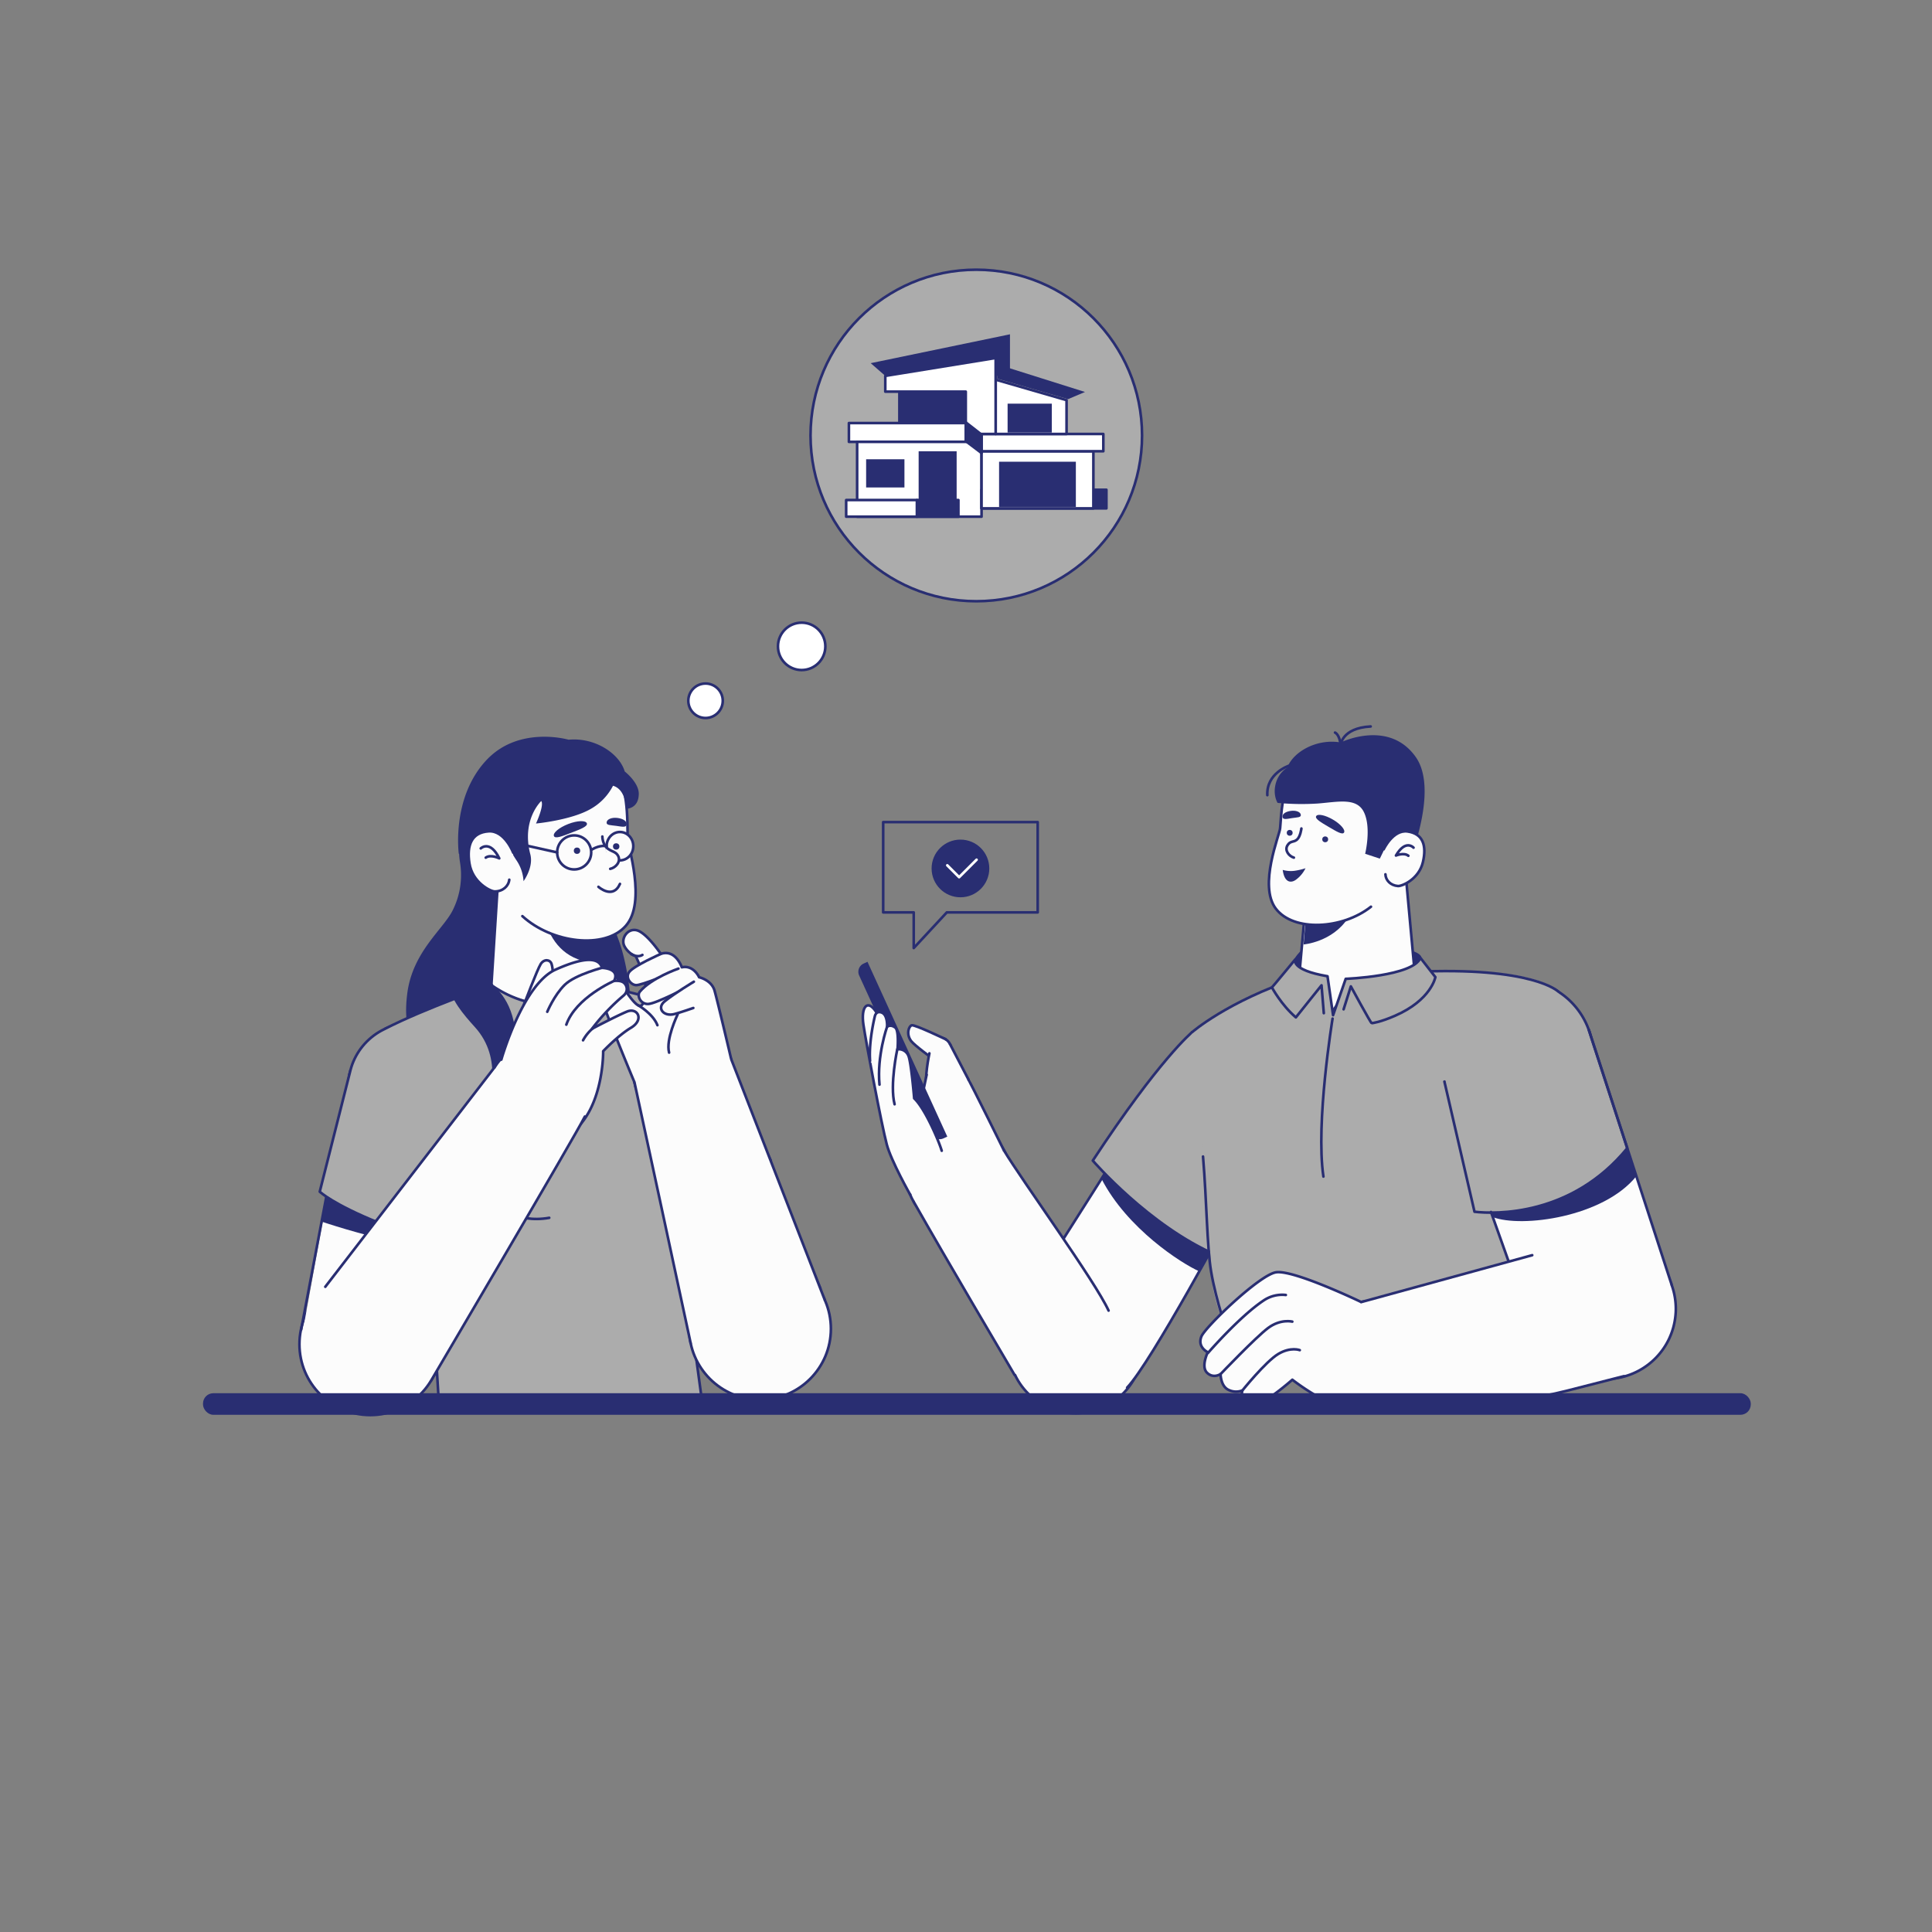 <svg xmlns="http://www.w3.org/2000/svg" id="Layer_1" data-name="Layer 1" viewBox="0 0 1600 1600"><rect x="0" y="0" width="1600" height="1600" fill="#808080" stroke="none"/><defs><style>.cls-1,.cls-8,.cls-9{fill:#fcfcfc;}.cls-1,.cls-10,.cls-11,.cls-14,.cls-15,.cls-3,.cls-4,.cls-7,.cls-8{stroke:#292E72;}.cls-1,.cls-10,.cls-11,.cls-13,.cls-14,.cls-15,.cls-3,.cls-4,.cls-7,.cls-8{stroke-linecap:round;stroke-linejoin:round;}.cls-1,.cls-3,.cls-4,.cls-7{stroke-width:2.17px;}.cls-15,.cls-2,.cls-4{fill:#292E72;}.cls-11,.cls-3,.cls-6{fill:#ACACAC;}.cls-10,.cls-13,.cls-5,.cls-7{fill:none;}.cls-10,.cls-11,.cls-13,.cls-14,.cls-15,.cls-8{stroke-width:2.17px;}.cls-12{fill:#292E72;}.cls-13{stroke:#fff;}.cls-14{fill:#fff;}</style></defs><circle class="cls-1" cx="890.77" cy="1114.9" r="55.51"></circle><circle class="cls-1" cx="1021.18" cy="899.66" r="54.99"></circle><path class="cls-1" d="M847.31,1080.08c10.72-19.46,57.51-91.53,83.28-133.2l89,58s-66.13,123.29-86.14,144.28"></path><path class="cls-2" d="M912.2,976.23c7.37-11.66,12.52-19.86,18.39-29.35l89,58s-9,17.27-26.38,48C978.43,1046.36,933.46,1017.54,912.2,976.23Z"></path><path class="cls-3" d="M987.15,854.89S960,877.33,905,961.16c0,0,46.62,54.24,102.59,78.33l55-104.22"></path><path class="cls-4" d="M1175.59,792c-9.42-11.23-92.06-9.8-98.47-2.83s-5,8-2.13,10.62,89.79,6.2,96.35-.17S1175.59,792,1175.59,792Z"></path><circle class="cls-5" cx="1144.77" cy="1101.29" r="128.05"></circle><path class="cls-3" d="M1309.53,907.9a62.71,62.71,0,1,0-55.33,28.82A62.73,62.73,0,0,0,1309.53,907.9Z"></path><path class="cls-6" d="M1170.74,804.88c104.84-5.62,119.84,16.36,119.84,16.36l-17.76,125.64s6.9,111.77,4.07,145.69c-.88,10.53-10.53,14.92-10.53,14.92l-249.22-1.93s-13.29-28.08-14.17-52.66c-1.75-49.06-15.82-198-15.82-198s29.06-25.49,87.49-45"></path><path class="cls-7" d="M987.15,854.89s29.06-25.49,87.49-45"></path><path class="cls-7" d="M1275.32,934l-2.5,18.48s6.9,106.22,4.07,140.14c-.88,10.53-10.53,14.92-10.53,14.92l-249.22-1.93s-9.86-27.19-14.17-52.66c-3.4-20.14-3.59-58.1-6.68-95.16"></path><path class="cls-7" d="M1170.74,804.88c99-4.64,119.84,16.36,119.84,16.36"></path><path class="cls-1" d="M1173.08,821.62l-8.74-95.18s-4.47-18.68-18.28-17.87S1080.8,754,1080.8,754l-6.16,69,19.83-7.1,9.1,21.49,15.11-20.54Z"></path><path class="cls-2" d="M1079.57,782.16s23.83-1.89,36.82-21.93l-34.92-.27Z"></path><circle class="cls-5" cx="1122.6" cy="816.71" r="49.21"></circle><path class="cls-3" d="M1112.72,835.88c.24-.71,6-19,6-19s16.53,30.46,17.24,30.46,7.2-.83,19.36-6.14c30-13.09,33.41-32,33.41-32l-12.39-15.94c-6,15.23-61.87,17.36-61.87,17.36L1104,840.73l-4.61-32.24c-31.17-5.31-26.68-14-26.68-14s-18.3,22.2-19.36,23.26c0,0,7.79,14.52,19.83,24.8l21.25-26.57,1.89,23.09"></path><path class="cls-3" d="M1103.57,843.56S1089.4,930,1096,974.38"></path><circle class="cls-8" cx="778.11" cy="868.86" r="9.61"></circle><path class="cls-8" d="M783.11,860.64s-25.4-12.18-28-11.56c-2.38.57-5,7.28-.45,13.18,2.89,3.71,18.1,14.73,18.1,14.73"></path><circle class="cls-8" cx="785.85" cy="901.75" r="17.73"></circle><path class="cls-9" d="M802.09,894.09,786.87,864.9l-17.18,7.42s-4.77,22-1.83,30.36"></path><path class="cls-10" d="M769.69,872.32s-4.77,22-1.83,30.36"></path><line class="cls-10" x1="802.09" y1="894.09" x2="786.87" y2="864.9"></line><circle class="cls-8" cx="793.68" cy="973.21" r="43.05"></circle><path class="cls-9" d="M834.44,958.21s-30.92-62.74-31.76-63.3-34.86-4.55-34.86-4.55l-4,19.1S730,844.35,725.81,838c-7-10.46-12.54-4-10.37,10.77s14.9,82.44,19.34,99.27c3.62,13.71,18.66,40.63,18.66,40.63"></path><path class="cls-10" d="M767.4,890.08l-4,19.1s-33.83-65.11-38-71.45c-7-10.46-12.53-4-10.37,10.77s14.91,82.44,19.35,99.27c3.62,13.71,19.42,41.64,19.42,41.64"></path><path class="cls-10" d="M834,957.93s-30.93-62.74-31.76-63.3"></path><path class="cls-2" d="M741,791.61h3.51a7.47,7.47,0,0,1,7.47,7.47V943.29a7.47,7.47,0,0,1-7.47,7.47H741a0,0,0,0,1,0,0V791.61A0,0,0,0,1,741,791.61Z" transform="translate(1787.36 1353.65) rotate(155.46)"></path><path class="cls-8" d="M779.89,953c-2.28-7.77-13.63-34.72-22.8-43.41,0,0-2.49-30-4.79-35.24a8.52,8.52,0,0,0-9-5.37s1.35-15.58-1.92-18c-4-3-6.72-.63-6.72-.63s.6-9.6-4.24-11.68-5.87,2.81-5.87,2.81-5.24,20.72-4,37.14"></path><path class="cls-8" d="M743.12,868.91s-6.41,29.43-2.26,45.6"></path><path class="cls-8" d="M734.64,850.31s-8.57,24.15-6.28,47.94"></path><path class="cls-9" d="M918.08,1085.39c-10.91-24-71.57-107.61-86.5-132.42l-74.82,42.42c28.4,50.09,72.94,125.24,83.42,143.19"></path><path class="cls-7" d="M756.76,995.39c28.4,50.09,72.94,125.24,83.42,143.19"></path><path class="cls-7" d="M918.08,1085.39c-10.91-24-71.57-107.61-86.5-132.42"></path><circle class="cls-9" cx="890.77" cy="1114.9" r="34.17"></circle><path class="cls-8" d="M1286.29,1122.6a57.72,57.72,0,0,0,31.5,18.24c.24.06.49.1.74.15h0a57,57,0,0,0,6.08.86,58.23,58.23,0,0,0,56.94-31.62l.2-.39a58.1,58.1,0,0,0,5.87-20.94q.18-1.85.21-3.69a58.19,58.19,0,0,0-53.14-59.32,56.82,56.82,0,0,0-6.88-.2,58.27,58.27,0,0,0-49.15,30.12l0,0a58.2,58.2,0,0,0,7.61,66.73Z"></path><path class="cls-6" d="M1271.21,919.35a47.45,47.45,0,1,0-46.44-8.35A47.46,47.46,0,0,0,1271.21,919.35Z"></path><polygon class="cls-9" points="1196.2 895.74 1207.74 928.08 1216.05 951.37 1246.79 1037.54 1255.26 1061.26 1268.44 1098.2 1268.93 1099.55 1326.6 1078.97 1327.85 1078.53 1384.3 1063.7 1335.7 913.42 1315.65 857.24 1285.54 875.79 1239.6 890.23 1196.28 895.71 1196.2 895.74"></polygon><path class="cls-2" d="M1196.28,895.71l43.32-5.48,45.94-14.44,30.11-18.55,20,56.18,19.47,60.68c-27.22,33.89-94.89,43-118.94,33.83l-20.18-56.56-8.31-23.29-11.54-32.35Z"></path><path class="cls-3" d="M1315.82,853l31.81,97.88c-46.1,56.38-109.24,54.65-126.51,52.64l-24.92-107.8.08,0"></path><line class="cls-10" x1="1268.93" y1="1099.55" x2="1234.76" y2="1003.69"></line><line class="cls-10" x1="1384.3" y1="1063.7" x2="1315.82" y2="853.01"></line><circle class="cls-8" cx="1136.24" cy="1123.67" r="46.33"></circle><path class="cls-8" d="M1127.35,1078.31s-56.95-27.39-71-24.58-58.19,45.28-61.36,53c-3.71,9,5.24,13.13,5.24,13.13s-5.86,11.9-.6,17,11.19,1.06,11.19,1.06,0,9.86,6.37,13a14,14,0,0,0,11.66.58s-2.75,11,6,12.92,35.42-21.8,35.42-21.8,28.92,22.83,50.14,25.06"></path><path class="cls-10" d="M1000.43,1120.43s26.07-30.12,46-43.39a27.35,27.35,0,0,1,18.44-4.59"></path><path class="cls-10" d="M1010.86,1137.93s28.82-30.23,39.23-38.07,20.15-5.34,20.15-5.34"></path><path class="cls-10" d="M1028.89,1151.52s19.33-24,29.66-30.18,17.87-3.21,17.87-3.21"></path><path class="cls-9" d="M1127.35,1078.31l-6.9,89.39c.14,0,20.38,6.76,107.13-3.23,10.84-1.25,26.44-3.83,37.17-5.87,44.65-8.47,80.2-18.94,80.2-18.94l-29.13-112.47Z"></path><path class="cls-10" d="M1120.45,1167.7c22.14,7.36,125.76-2.79,177.83-16.11l41.56-10.63h.06l4.89-1.25.15,0"></path><line class="cls-10" x1="1127.35" y1="1078.31" x2="1268.93" y2="1039.49"></line><path class="cls-9" d="M1315.47,1112.54a31.08,31.08,0,0,0,19.21,3.54l.4-.06h0a31.16,31.16,0,0,0,26.3-26.9l0-.24a31.19,31.19,0,0,0-.81-11.64c-.16-.64-.35-1.28-.56-1.9a31.23,31.23,0,0,0-37.55-20.4,30.66,30.66,0,0,0-3.51,1.15,31.25,31.25,0,0,0-19.41,24.08v0a31.23,31.23,0,0,0,15.88,32.35Z"></path><path class="cls-8" d="M1135.38,750.91c-23.86,18.83-64.25,20.8-78.82,1.59s3.24-61.22,3.58-66.61c2-31.54,6.17-42.44,14.62-51.3,20.54-21.51,81.17-13.82,94.58,17.5,12.23,28.54-8.64,73.56-8.64,73.56"></path><path class="cls-2" d="M1056,651.25c1.87-11.13,10-15.46,10-15.46,4.85-13,24.09-24.31,44.29-20.93,0,0,39.93-19.63,62.24,12.16,20,28.58-7.56,91.61-7.56,91.61l-18.18-15.9-4.07,8.34-12.16-4s5.25-21.29-.94-34.31c-6-12.63-21.73-8.6-38.43-7.31a213.87,213.87,0,0,1-33.14-.52S1054.59,659.58,1056,651.25Z"></path><path class="cls-8" d="M1145.89,703.38s7.7-16.49,19.76-14.8c12.87,1.81,15.93,11.73,12.77,25.31-3.34,14.36-17.44,20.11-20.68,19.88-6.19-.46-10.21-4.81-10.39-9.7"></path><path class="cls-8" d="M1170.63,702s-6.51-7.25-14.56,6.51c0,0,6.71-2.76,10.28.21"></path><path class="cls-2" d="M1090,675.88c-1.28,2.18,4.12,5.25,10.49,9s11.31,6.75,12.59,4.58-2.85-7-9.22-10.72S1091.25,673.71,1090,675.88Z"></path><path class="cls-2" d="M1062.15,676.64c.38,2.4,3.52,1.57,7.85.88s7.66-.42,7.28-2.82-4.2-3.8-8.54-3.12S1061.77,674.24,1062.15,676.64Z"></path><path class="cls-2" d="M1062.3,720.42c1.34,10.62,6.91,11.34,11.36,7.82a25.63,25.63,0,0,0,7.51-9.2,55.13,55.13,0,0,1-8.89,2.1A24.07,24.07,0,0,1,1062.3,720.42Z"></path><path class="cls-8" d="M1077.76,686.13s-.77,6.71-3.66,9.21-5.46.68-7.93,4.83,1.34,8.93,5.36,10.08"></path><path class="cls-10" d="M1067.39,634.17s-18.71,6.15-17.84,24.35"></path><circle class="cls-2" cx="1097.47" cy="695.1" r="2.43"></circle><circle class="cls-2" cx="1068.07" cy="689.71" r="2.43"></circle><path class="cls-10" d="M1105.61,606.69s3.86,1.42,4.61,10.53c0,.23.46-14.28,24.91-15.6"></path><path class="cls-2" d="M380.93,714a64.87,64.87,0,0,1-6.1,40c-7.87,15.72-33.2,34.28-37.57,68.91-4,31.5,4.37,53.34,34.39,71,38,22.4,113.85,19.81,136.47-.45s14.63-84.29,5.3-111.89-19.29-34.94-21.73-51.79-11.62-81.4-56.6-71.4S376.68,687,380.93,714Z"></path><circle class="cls-8" cx="445.65" cy="823.82" r="39.38"></circle><circle class="cls-8" cx="449.92" cy="732.54" r="37.62"></circle><polyline class="cls-9" points="485.02 822.88 486.93 732.67 435.52 731.86 412.28 731.5 407.02 814.76"></polyline><line class="cls-8" x1="412.28" y1="731.5" x2="407.02" y2="814.76"></line><line class="cls-8" x1="485.02" y1="822.88" x2="487.54" y2="732.76"></line><path class="cls-2" d="M447.94,730.38s-5.26,57.56,38.05,66.13l2.22-63.13Z"></path><path class="cls-8" d="M432.61,758.71c24.47,22.4,68.29,27.77,85.68,8s1.36-66.9,1.41-72.8c.29-34.49-3.33-46.69-11.82-57-20.64-25-87.26-21.51-104.35,11.5-15.59,30.1,3.53,80.77,3.53,80.77"></path><path class="cls-2" d="M448.25,663.37s-16.59,15.41-9.07,44.08c2.87,10.93-5.62,22.32-5.62,22.32a34,34,0,0,0-5.82-17.25c-4.09-6.08-5-8.93-5-8.93l-42.79,3.49s-6.42-46.81,23.29-78c27-28.32,67.6-16.49,67.6-16.49,22.26-2.07,42.31,11.75,46.54,26.32,0,0,11.62,9,11.63,18.39,0,12.64-10.46,12.55-10.46,12.55s0-16-10.87-19.12A46.51,46.51,0,0,1,489.07,670c-16.29,9.32-45.18,12-45.18,12S450.86,666.9,448.25,663.37Z"></path><path class="cls-8" d="M425,706.13s-7.07-18.57-20.33-17.68c-14.15.94-18.28,11.49-15.92,26.53,2.49,15.89,17.38,23.28,20.93,23.28,6.78,0,11.49-4.42,12.08-9.72"></path><path class="cls-8" d="M398.14,702.6s7.66-7.37,15.33,8.25c0,0-7.08-3.54-11.2-.59"></path><path class="cls-2" d="M486,681.81c1,2.57-5.37,4.92-12.89,7.83s-13.39,5.26-14.38,2.7,4.31-7,11.84-9.92S485,679.25,486,681.81Z"></path><path class="cls-2" d="M518.94,682.87c-.38,2.63-3.81,1.76-8.56,1.08s-8.36-.35-8-3,4.53-4.21,9.27-3.53S519.31,680.24,518.94,682.87Z"></path><path class="cls-8" d="M495.6,734.43s12,10.75,17.82-2.42"></path><circle class="cls-8" cx="475.51" cy="705.94" r="14.1"></circle><ellipse class="cls-8" cx="513.42" cy="700.77" rx="11.05" ry="11.75"></ellipse><path class="cls-8" d="M498.84,692.78s0,7,4.91,10.32c3.44,2.36,6.55,2.39,8.25,5.9,2.31,4.74-2.17,9.61-6.64,10.55"></path><path class="cls-10" d="M502.31,700.77s-5.17-1.41-12.22,2.82"></path><line class="cls-10" x1="461.41" y1="705.94" x2="420.05" y2="696.75"></line><circle class="cls-2" cx="477.86" cy="704.53" r="2.65"></circle><circle class="cls-2" cx="510.3" cy="701" r="2.65"></circle><circle class="cls-11" cx="546.82" cy="889.46" r="52.18"></circle><polygon class="cls-9" points="500.6 913.52 569.99 1108.53 679.36 1066.94 594.66 868.6 500.6 913.52"></polygon><line class="cls-11" x1="679.36" y1="1066.94" x2="594.66" y2="868.6"></line><line class="cls-11" x1="500.6" y1="913.53" x2="569.99" y2="1108.53"></line><path class="cls-2" d="M634.66,964.92s-28,40.89-46.69,56.23-43,17.22-43,17.22l-9.09-27.72,80-40.9"></path><path class="cls-11" d="M592.05,863.43l46.28,97.7s-28.88,31.43-54.51,47a376.45,376.45,0,0,1-45.75,23.3l-40.39-124.4"></path><circle class="cls-11" cx="340.74" cy="899.41" r="52.18"></circle><circle class="cls-5" cx="466.35" cy="1149.25" r="103.28"></circle><path class="cls-6" d="M318.85,852c32.81-16.87,87.24-35.7,87.24-35.7s24.25,14.43,48.14,14.51c38.3.12,34.62-14.59,34.62-14.59s64.71,5.42,92.46,34c.76.78-15.41,16.13-23.64,39.8-4.4,12.64,3.53,32,6.21,48.7,5.09,31.66-5.67,50.81-5.67,50.81l10,141.64s-20.49,17.85-70.09,26.06c-70.32,11.64-135.36-6.43-135.36-6.43L354,1008.79l-5.67-80.5"></path><path class="cls-11" d="M348.37,928.29l5.67,80.5,9.47,153.94a1286,1286,0,0,0,145,1.92c45-1.92,72.76-5.17,72.76-5.17L558.21,989.6s21.43-44.34-7.13-72.86"></path><path class="cls-11" d="M318.85,852c32.81-16.87,88.22-36.11,88.22-36.11s20.78,15.68,44.67,15.76c38.3.12,33.42-15.65,33.42-15.65s63.65,3.65,96.15,34.27"></path><path class="cls-11" d="M410.61,997s15.8,16.61,44.25,11.54"></path><circle class="cls-8" cx="565.92" cy="888.91" r="41.12"></circle><path class="cls-8" d="M605.56,877.17s-11.16-47.47-13.8-56.77c-2.52-8.85-12.78-11.09-12.78-11.09s-4.47-10.31-14.33-8.25c0,0-5.13-15.24-17.38-11.1,0,0-11.66-17.33-19.77-19.51-7.64-2.05-13.51,6.61-10.51,12.9a17.65,17.65,0,0,0,9.49,8.5s15.45,30.62,4.82,40.71c-4.08,3.88-15.82-16.13-22.35-25.66-4.8-7-15.88-8.39-17.8-2.69s34.28,92.09,34.28,92.09"></path><path class="cls-8" d="M522.8,790.17s5.17,3.25,9.21.65"></path><path class="cls-8" d="M547.27,790s-21.73,9.54-26,14.74c-3.77,4.63.84,10.78,5.38,11.11s30.19-10.51,30.19-10.51"></path><path class="cls-8" d="M561.85,802.15s-22.78,7.89-32,19.16c-2.6,3.19.55,10.55,7.13,10.14s33.26-14.27,33.26-14.27"></path><path class="cls-8" d="M574.62,813s-16.09,9.69-24.23,16.32c-6.79,5.53-.81,12.8,8,10.51,5.36-1.39,15.78-5.06,15.78-5.06"></path><path class="cls-8" d="M561.21,840c-.31.83-10,20.7-7.09,31.73"></path><path class="cls-8" d="M528.87,832.74s12,6.92,15.58,16.3"></path><circle class="cls-8" cx="629.43" cy="1100.44" r="58.68"></circle><path class="cls-9" d="M569,880.11c31.11-6.45,36.53-2.94,36.53-2.94L683,1076.46l-111,35.88s-45.06-213.2-46.53-216C525.43,896.3,536.83,886.79,569,880.11Z"></path><path class="cls-10" d="M525.43,896.3c3.44,15.49,46.53,216,46.53,216"></path><line class="cls-10" x1="683.01" y1="1076.46" x2="605.56" y2="877.17"></line><circle class="cls-8" cx="306.66" cy="1113.22" r="58.68"></circle><polygon class="cls-9" points="391.05 912.99 365.08 1118.87 251.96 1095.83 289.54 889.3 391.05 912.99"></polygon><line class="cls-11" x1="249.39" y1="1101.2" x2="289.54" y2="889.3"></line><line class="cls-11" x1="390.21" y1="919.68" x2="365.08" y2="1118.87"></line><path class="cls-2" d="M377.66,1012.7l-1.78,17.44s-21.1,2.92-49.07-2.14c-26.43-4.78-60.32-16.27-60.32-16.27L272,979.19"></path><path class="cls-6" d="M290.13,886.68l-23.94,94.71s26.05,17.9,64.6,33.34c30.8,12.32,50.53,13.23,50.53,13.23L393.8,911.5"></path><circle class="cls-6" cx="340.74" cy="899.41" r="39.18"></circle><path class="cls-11" d="M290.13,886.68,264.8,986.9s11,10.53,49.52,26c30.79,12.33,67,15.1,67,15.1l7.85-85.77"></path><path class="cls-2" d="M393.25,850.57C417.47,877.22,404,911.29,404,911.29s25-18.44,23.41-50-15.07-42.35-25.2-50.83S392,779.69,392,779.69s-19.66,15.8-19.43,36.63C372.66,827,383.74,840.09,393.25,850.57Z"></path><circle class="cls-8" cx="446.21" cy="905.75" r="42.57"></circle><path class="cls-8" d="M433.81,832.27s11.21-29.55,14-33.92,7.71-3.77,8.93-.16,1.42,11.65,1.42,11.65"></path><path class="cls-8" d="M415.17,877.54S432.9,815.17,460.08,803c25.54-11.45,36.13-9.55,38.55-1.44,0,0,15.17.26,9.92,10.81,0,0,4.77-.66,7.55,1.13,3,1.91,4.79,7.32.09,11.17a171.42,171.42,0,0,0-25.87,27.29s20.88-10.94,29-14.25c8.68-3.53,14.52,6.72,3.14,13.5-10.6,6.31-22.94,19.35-22.94,19.35s.6,44-23.52,65.31"></path><path class="cls-8" d="M492.14,850.66a34.51,34.51,0,0,0-9.27,10.86"></path><path class="cls-8" d="M508.55,812.35S476.86,826.06,469,848.58"></path><path class="cls-8" d="M500.66,800.93s-24.19,6-33,14.68-14.44,22.31-14.44,22.31"></path><circle class="cls-9" cx="306.66" cy="1113.22" r="39.47"></circle><path class="cls-9" d="M409.11,884.49l-149.2,193.69,97,65.42s115-198.29,127.47-218.91Z"></path><path class="cls-10" d="M484.34,924.69c-7.79,15.75-127.47,218.91-127.47,218.91"></path><line class="cls-10" x1="269.39" y1="1065.67" x2="409.11" y2="884.49"></line><rect class="cls-2" x="168.12" y="1153.8" width="1281.79" height="17.88" rx="8.56"></rect><polygon class="cls-10" points="859.38 680.83 731.42 680.83 731.42 755.6 756.71 755.6 756.71 785.13 784.1 755.6 859.38 755.6 859.38 680.83"></polygon><circle class="cls-12" cx="795.4" cy="719.21" r="23.89"></circle><polyline class="cls-13" points="784.5 716.62 794.31 726.44 808.76 711.99"></polyline><circle class="cls-14" cx="584.3" cy="580.34" r="14.27"></circle><circle class="cls-14" cx="663.9" cy="535.28" r="19.62"></circle><circle class="cls-11" cx="808.52" cy="360.64" r="137.28"></circle><polygon class="cls-2" points="721.06 300.76 836.41 276.85 836.41 311.3 733.16 311.3 721.06 300.76"></polygon><rect class="cls-12" x="743.76" y="320.61" width="56.05" height="33.66"></rect><rect class="cls-14" x="703.03" y="350.36" width="101.07" height="15.57"></rect><polygon class="cls-14" points="812.88 427.9 709.84 427.9 709.84 365.93 804.1 365.93 812.88 375.18 812.88 427.9"></polygon><rect class="cls-12" x="760.78" y="373.72" width="31.47" height="40.39"></rect><rect class="cls-12" x="717.29" y="380.34" width="31.73" height="23.36"></rect><rect class="cls-15" x="812.88" y="405.59" width="103.41" height="15.42"></rect><rect class="cls-14" x="812.88" y="373.72" width="92.61" height="47.29"></rect><rect class="cls-12" x="827.39" y="382.38" width="63.59" height="37.43"></rect><rect class="cls-14" x="812.88" y="359.41" width="100.85" height="14.3"></rect><polygon class="cls-14" points="824.56 314.41 883.28 331.39 883.28 359.41 824.56 359.41 824.56 314.41"></polygon><polygon class="cls-14" points="733.16 311.3 733.16 324.34 799.81 324.34 799.81 359.41 824.56 359.41 824.56 324.34 824.56 323.26 824.56 296.48 733.16 311.3"></polygon><polygon class="cls-12" points="898.54 324.62 825.8 301.69 825.76 313.57 884.51 330.56 898.54 324.62"></polygon><rect class="cls-12" x="834.45" y="334.29" width="36.61" height="23.93"></rect><polygon class="cls-15" points="812.88 375.18 799.81 365.32 799.81 349.75 812.88 359.95 812.88 375.18"></polygon><rect class="cls-14" x="700.76" y="414.11" width="58.65" height="13.79"></rect><rect class="cls-15" x="759.4" y="414.11" width="34.31" height="13.79"></rect></svg>